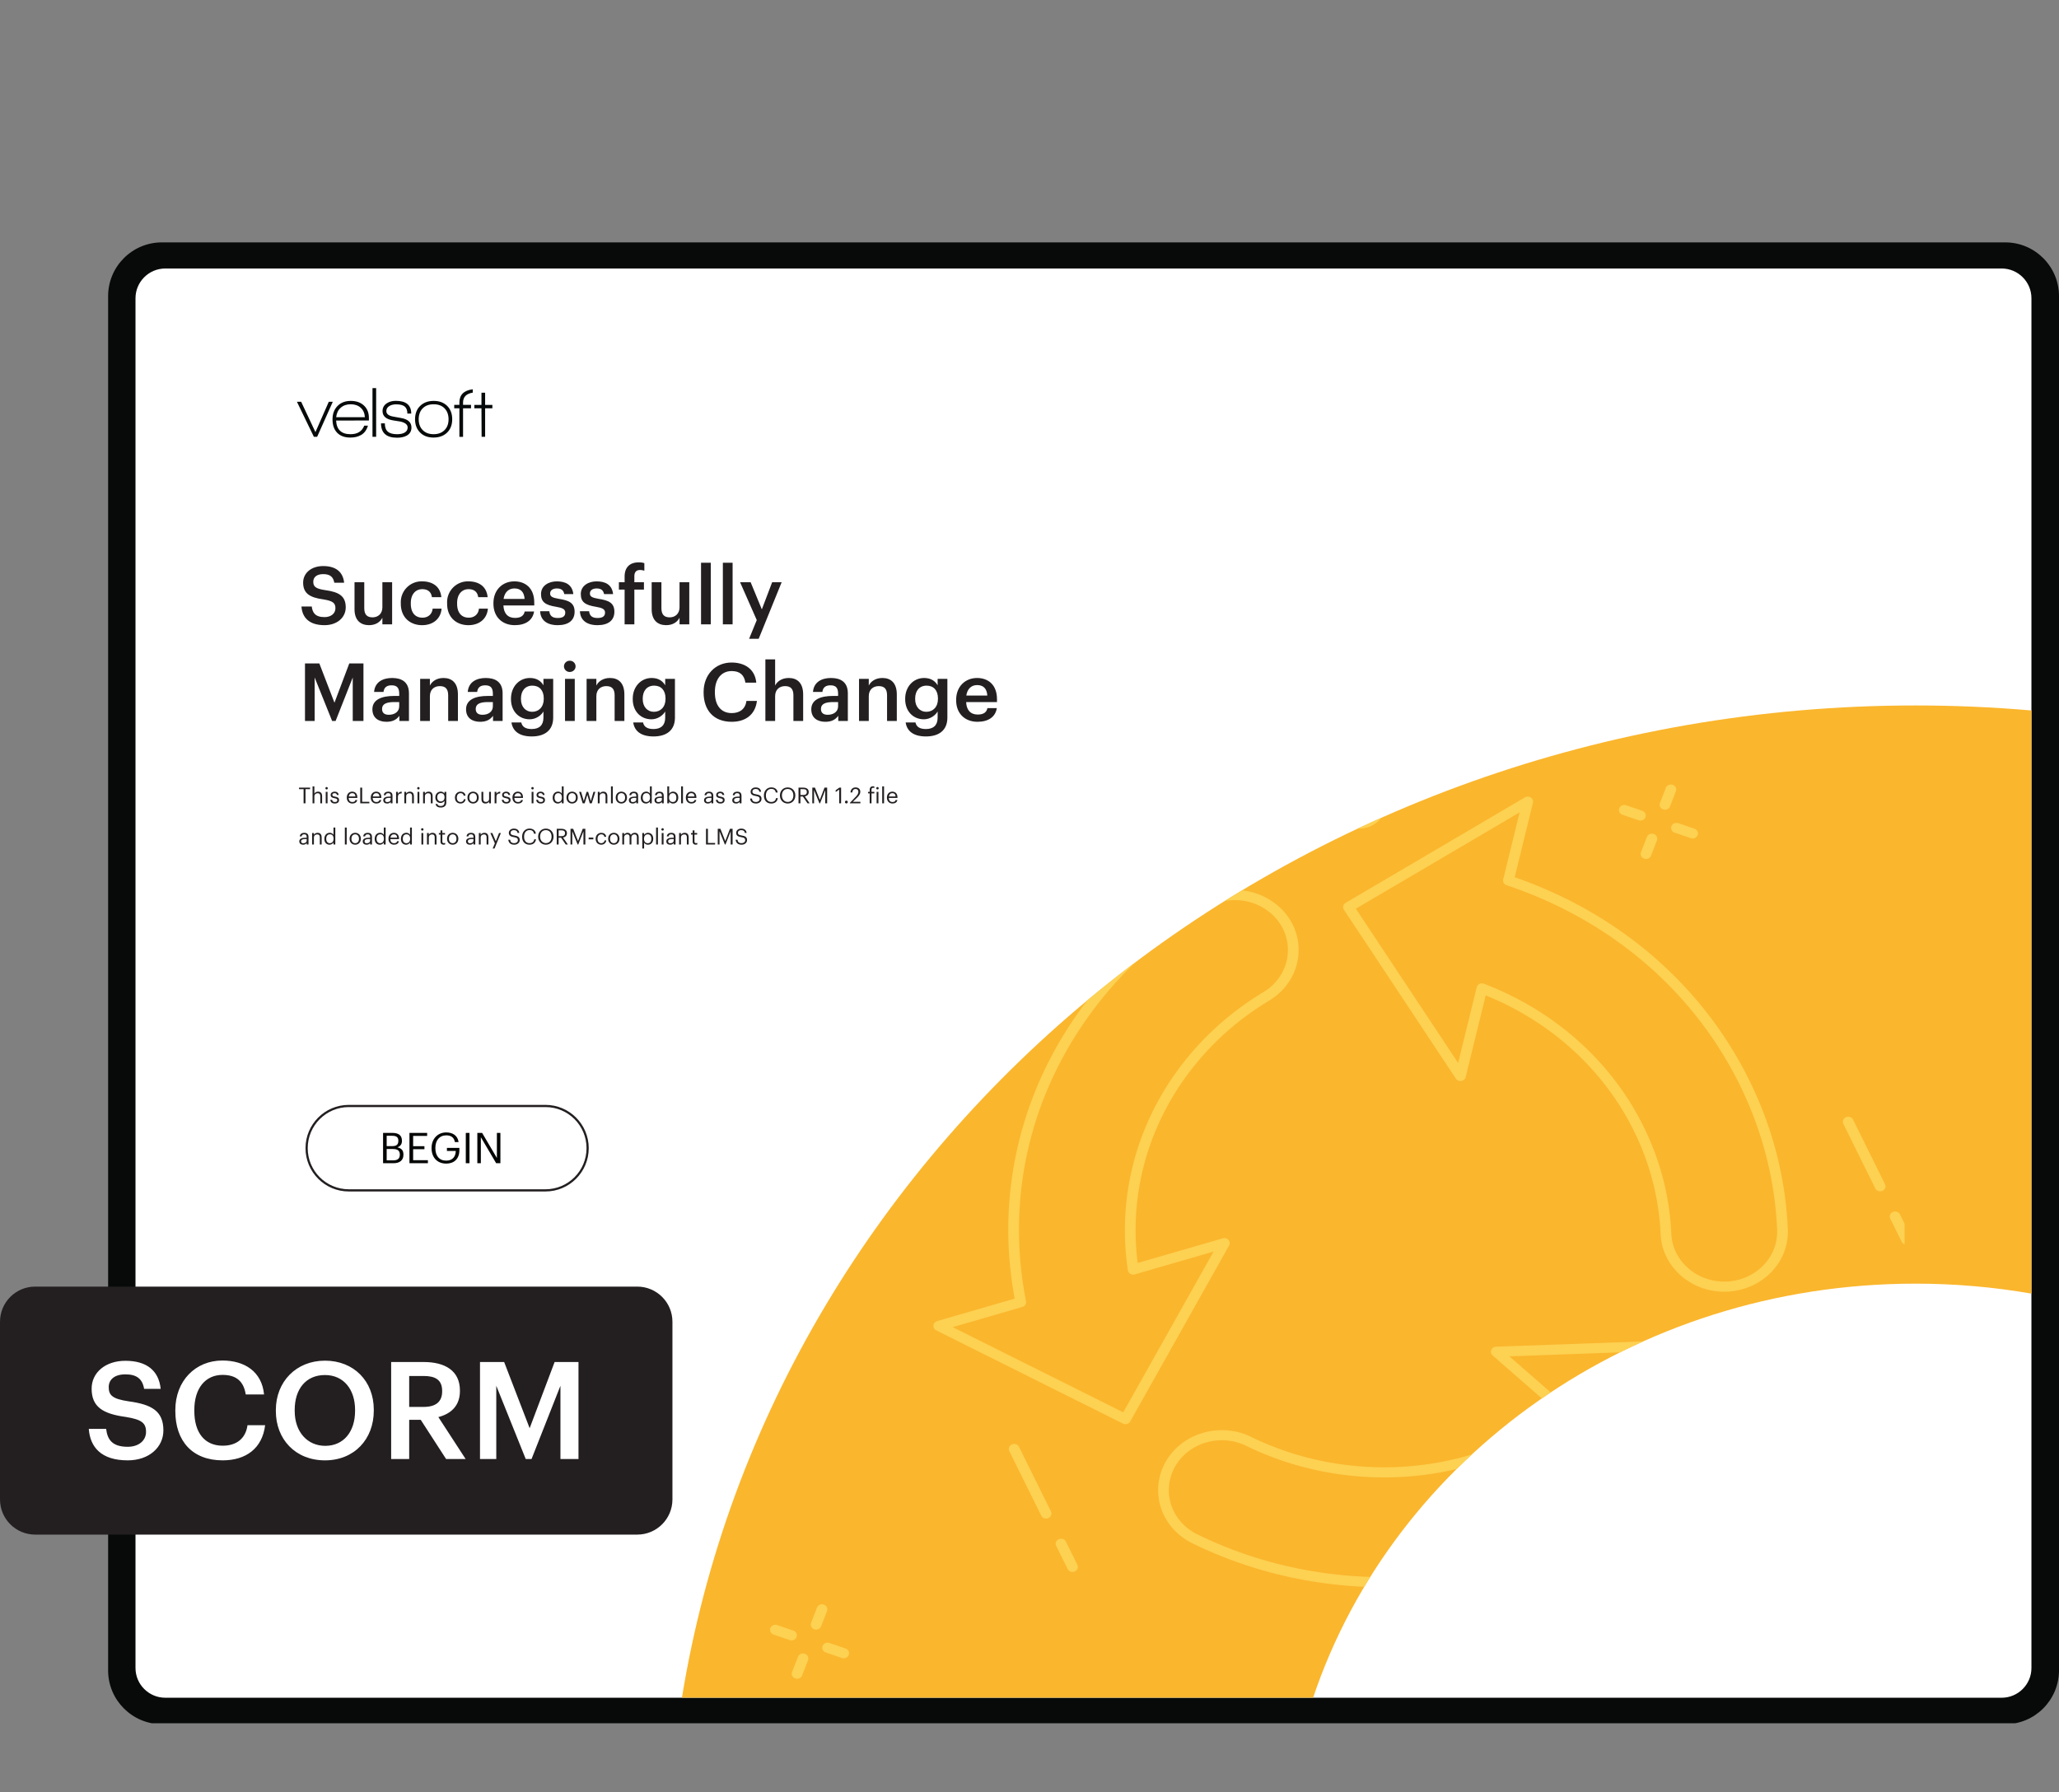 <svg xmlns="http://www.w3.org/2000/svg" xmlns:xlink="http://www.w3.org/1999/xlink" width="1251.275" height="1089.232" viewBox="0 0 938.456 816.924"><rect x="0" y="0" width="938.456" height="816.924" fill="#808080" stroke="none"/><g data-name="Figure"><g data-name="PlacedPDF"><clipPath id="a"><path transform="matrix(1 0 0 -1 0 816.924)" d="M49.276 31.411h889.18v675.032H49.276z"></path></clipPath><g clip-path="url(#a)"><path d="M911.885 778.867H77.768c-11.98 0-21.694-9.712-21.694-21.693V137.02c0-11.982 9.713-21.695 21.694-21.695h834.117c11.981 0 21.694 9.713 21.694 21.695v620.154c0 11.98-9.713 21.693-21.694 21.693" fill="#fff"></path></g><path d="M144.555 199.094h-1.505l-7.719-15.962h1.93l6.51 13.836 6.083-13.836h1.831z" fill="#070a0a"></path><clipPath id="b"><path transform="matrix(1 0 0 -1 0 816.924)" d="M49.276 31.411h889.18v675.032H49.276z"></path></clipPath><g clip-path="url(#b)"><path d="M159.863 184.276c-1.854 0-3.375.523-4.563 1.57-1.19 1.047-1.88 2.486-2.077 4.318h13.083c-.11-1.832-.747-3.27-1.913-4.318-1.167-1.047-2.677-1.57-4.53-1.57m-6.672 7.425c.217 4.143 2.408 6.214 6.574 6.214 3.16 0 5.244-1.296 6.247-3.89h1.7c-.632 2.048-1.711 3.487-3.237 4.316-1.33.741-2.923 1.112-4.776 1.112-2.682 0-4.732-.774-6.15-2.322-1.33-1.44-1.994-3.435-1.994-5.986 0-2.507.757-4.536 2.273-6.084s3.527-2.322 6.035-2.322 4.514.703 6.018 2.11c1.505 1.406 2.258 3.298 2.258 5.674v1.145zM169.773 176.917h1.668v22.177h-1.668zM180.96 199.52c-4.864 0-7.295-2.18-7.295-6.543h1.734c0 1.723.446 2.977 1.341 3.762.893.785 2.311 1.177 4.252 1.177 1.308 0 2.388-.207 3.238-.62 1.047-.546 1.57-1.353 1.57-2.422 0-1.308-1.09-2.213-3.27-2.714-.154-.044-1.244-.219-3.272-.524-3.27-.5-4.906-1.919-4.906-4.252 0-1.526.654-2.715 1.962-3.566 1.112-.74 2.475-1.112 4.09-1.112 4.687 0 7.032 1.941 7.032 5.822h-1.767c0-1.482-.404-2.556-1.21-3.22-.807-.666-2.105-.999-3.892-.999-1.2 0-2.214.24-3.042.72-.96.567-1.44 1.352-1.44 2.355 0 1.308 1.07 2.148 3.206 2.518.567.11 1.722.317 3.467.622 3.184.545 4.776 1.995 4.776 4.35 0 1.657-.72 2.89-2.159 3.696-1.157.633-2.628.95-4.416.95M202.645 186.158c-1.2-1.254-2.867-1.881-5.004-1.881-2.094 0-3.751.616-4.972 1.848-1.222 1.232-1.831 2.895-1.831 4.989 0 2.07.615 3.723 1.847 4.955 1.232 1.232 2.884 1.847 4.956 1.847 2.07 0 3.723-.615 4.956-1.847 1.23-1.232 1.847-2.884 1.847-4.955 0-2.05-.6-3.702-1.8-4.956m-5.036 13.296c-2.595 0-4.65-.774-6.166-2.322s-2.273-3.554-2.273-6.018c0-2.552.779-4.585 2.339-6.101 1.559-1.515 3.614-2.273 6.165-2.273 2.552 0 4.596.758 6.133 2.273 1.538 1.516 2.307 3.549 2.307 6.1 0 2.55-.78 4.579-2.34 6.084-1.558 1.505-3.613 2.257-6.165 2.257M221.112 186.105v12.989h-1.602l-.066-12.99h-3.238v-1.536h3.238v-5.558h1.668v5.558h3.304v1.537zM211.051 183.492c0-2.543 1.472-4.048 4.416-4.518v-1.534c-4.055.51-6.084 2.526-6.084 6.052v1.047h-2.355v1.57h2.355v13.018h1.668v-13.018h3.631v-1.57h-3.63z" fill="#070a0a"></path><path d="M179.295 528.906c2.01 0 2.938-.89 2.938-2.57v-.078c0-1.702-.947-2.514-3.17-2.514h-2.823v5.162zm-.542-6.477c2.03 0 2.804-.734 2.804-2.436v-.077c0-1.566-.909-2.204-2.842-2.204h-2.475v4.717zm-4.156-6.032h4.156c2.572 0 4.447.851 4.447 3.577v.078c0 1.256-.503 2.377-2.088 2.918 2.011.484 2.765 1.508 2.765 3.306v.078c0 2.61-1.779 3.866-4.543 3.866h-4.737zM186.623 516.397h8.062v1.373h-6.38v4.697h5.143v1.373h-5.143v5.007h6.728v1.373h-8.41zM196.697 523.396v-.155c0-4.04 2.726-7.057 6.69-7.057 2.744 0 5.2 1.276 5.625 4.39h-1.682c-.387-2.204-1.895-3.056-3.905-3.056-3.17 0-4.988 2.32-4.988 5.704v.154c0 3.422 1.701 5.665 4.95 5.665 2.996 0 4.291-1.953 4.35-4.408h-4.04v-1.392h5.682v1.025c0 4.002-2.455 6.128-5.993 6.128-4.253 0-6.689-2.958-6.689-6.998M212.301 516.398h1.682v13.823h-1.682zM217.56 516.397h2.185l6.728 11.426v-11.426h1.604v13.823h-1.933l-6.98-11.85v11.85h-1.604z" fill="#030505"></path><path stroke-miterlimit="10" fill="none" stroke="#231f20" d="M158.987 542.6c-10.624 0-19.236-8.611-19.236-19.235 0-10.624 8.612-19.236 19.236-19.236h89.611c10.624 0 19.236 8.612 19.236 19.236s-8.612 19.236-19.236 19.236h-89.61z"></path><path d="M75.313 773.863c-7.428 0-13.555-6.05-13.555-13.555V135.944c0-7.429 6.05-13.555 13.555-13.555h837.03c7.428 0 13.554 6.05 13.554 13.555v624.364h.001c0 7.43-6.05 13.555-13.555 13.555zm863.144-12.368V134.987c0-13.555-11.028-24.506-24.506-24.506H73.781c-13.554 0-24.505 11.027-24.505 24.506V761.42c0 13.554 11.027 24.505 24.505 24.505h840.17c13.478 0 24.429-10.95 24.506-24.429" fill="#080909"></path></g></g><g data-name="Figure"><clipPath id="c"><path transform="matrix(1 0 0 -1 0 816.924)" d="M873.056 495.362c-284.691 0-520.524-196.183-562.245-452.283H598.49c36.764 109.403 145.786 188.733 274.566 188.733 18.053 0 35.716-1.561 52.847-4.543v265.808a611.967 611.967 0 0 1-52.847 2.285z"></path></clipPath><g clip-path="url(#c)"><path d="M935.932 281.976H309.173v581.68h626.759z" fill="#fab62d"></path><path d="M477.819 691.97c-1.224.537-2.68.039-3.25-1.115l-14.545-29.392c-.57-1.154-.04-2.525 1.183-3.063 1.224-.537 2.68-.039 3.25 1.115l14.545 29.392c.57 1.154.04 2.525-1.183 3.063M489.854 716.291c-1.224.538-2.68.04-3.25-1.115l-5.207-10.52c-.57-1.154-.04-2.525 1.183-3.063 1.224-.538 2.68-.04 3.25 1.115l5.207 10.52c.57 1.154.04 2.526-1.183 3.063M857.967 542.813c-1.224.538-2.68.039-3.25-1.115l-14.545-29.392c-.57-1.154-.04-2.525 1.183-3.063 1.224-.537 2.68-.039 3.25 1.115l14.545 29.392c.57 1.154.04 2.525-1.183 3.063M615.757 358.667c-4.03 1.771-5.778 6.3-3.899 10.098 1.879 3.797 6.684 5.445 10.714 3.675 4.029-1.77 5.78-6.3 3.9-10.097-1.879-3.798-6.686-5.446-10.715-3.676m8.882 17.95c-6.474 2.846-14.196.197-17.214-5.904-3.02-6.1-.21-13.378 6.264-16.223 6.474-2.845 14.198-.196 17.216 5.905 3.02 6.1.208 13.378-6.266 16.223M450.315 460.865 411.48 477.93c-1.224.538-2.68.04-3.25-1.115-.571-1.154-.041-2.525 1.183-3.063l38.835-17.065c1.224-.538 2.68-.039 3.25 1.115.57 1.154.04 2.525-1.183 3.063M427.425 455.635l-8.761 3.85c-1.224.538-2.68.04-3.25-1.114-.571-1.154-.041-2.526 1.182-3.064l8.761-3.85c1.224-.537 2.68-.038 3.25 1.116.572 1.154.041 2.525-1.182 3.062M856.15 649.096l-38.836 17.065c-1.224.538-2.68.04-3.25-1.115-.571-1.154-.04-2.525 1.183-3.063l38.835-17.065c1.224-.538 2.68-.039 3.25 1.115.571 1.154.04 2.525-1.183 3.063M848.965 667.54l-8.761 3.85c-1.224.538-2.68.04-3.25-1.115-.571-1.154-.04-2.525 1.183-3.063l8.76-3.85c1.225-.537 2.68-.039 3.25 1.115.572 1.154.042 2.525-1.182 3.063M748.705 373.83a2.574 2.574 0 0 1-1.87.077l-7.345-2.52c-1.269-.434-1.923-1.758-1.461-2.953.462-1.196 1.865-1.813 3.134-1.377l7.345 2.519c1.27.435 1.924 1.758 1.461 2.954a2.356 2.356 0 0 1-1.264 1.3M772.487 381.986a2.574 2.574 0 0 1-1.87.077l-7.345-2.519c-1.269-.435-1.924-1.758-1.461-2.954.462-1.196 1.864-1.813 3.134-1.377l7.345 2.519c1.27.435 1.924 1.758 1.461 2.954a2.356 2.356 0 0 1-1.264 1.3M751.259 391.315a2.574 2.574 0 0 1-1.87.076c-1.27-.435-1.924-1.758-1.462-2.953l2.674-6.922c.462-1.196 1.864-1.812 3.134-1.377 1.27.435 1.924 1.758 1.462 2.954l-2.674 6.921a2.356 2.356 0 0 1-1.264 1.3M759.915 368.904a2.574 2.574 0 0 1-1.87.077c-1.27-.435-1.924-1.758-1.461-2.954l2.673-6.921c.462-1.197 1.865-1.813 3.135-1.378 1.269.435 1.923 1.758 1.461 2.954l-2.674 6.922a2.356 2.356 0 0 1-1.264 1.3M674.401 448.451a2.584 2.584 0 0 1 1.953-.047c32.248 12.33 58.067 35.409 72.703 64.986 7.667 15.494 11.944 31.985 12.713 49.012.57 12.522 11.847 22.283 25.139 21.759a25.264 25.264 0 0 0 9.168-2.125c8.866-3.896 14.324-12.373 13.904-21.593-1.037-22.995-6.826-45.29-17.205-66.264-21.095-42.63-58.769-74.831-106.085-90.673-1.172-.393-1.844-1.55-1.564-2.692l7.477-30.492-74.62 43.89 46.605 70.305 8.463-34.496a2.327 2.327 0 0 1 1.349-1.57m123.743 137.763a30.38 30.38 0 0 1-11.027 2.552c-15.988.631-29.55-11.108-30.234-26.168-.742-16.418-4.866-32.319-12.26-47.26-13.708-27.703-37.596-49.496-67.458-61.618l-9.141 37.256c-.223.91-1.005 1.604-1.98 1.754-.975.153-1.953-.262-2.478-1.052l-51.027-76.977a2.2 2.2 0 0 1-.308-1.741 2.316 2.316 0 0 1 1.087-1.436l81.703-48.055a2.548 2.548 0 0 1 2.715.079c.806.541 1.186 1.487.962 2.395l-8.317 33.918c47.6 16.496 85.48 49.23 106.828 92.37 10.652 21.528 16.595 44.411 17.66 68.015.503 11.088-6.06 21.281-16.725 25.968M434.228 604.942l77.721 38.817 41.165-73.256-35.913 10.403a2.575 2.575 0 0 1-2.032-.258 2.299 2.299 0 0 1-1.109-1.623c-4.857-32.474 3.38-65.1 23.192-91.868 10.381-14.024 23.374-25.783 38.619-34.947 11.207-6.745 14.511-20.835 7.362-31.408-1.706-2.518-3.91-4.674-6.548-6.406-8.023-5.275-18.539-5.475-26.8-.507-20.587 12.38-38.15 28.282-52.2 47.264-28.552 38.578-39.217 85.445-30.029 131.966.229 1.15-.503 2.281-1.684 2.624zm79.771 44.022a2.578 2.578 0 0 1-2.178-.052l-85.098-42.502c-.874-.438-1.382-1.327-1.29-2.255.095-.927.764-1.702 1.717-1.985l35.31-10.233c-8.731-47.078 2.319-94.38 31.214-133.422 14.42-19.481 32.448-35.804 53.58-48.51 9.939-5.983 22.578-5.734 32.23.609 3.167 2.081 5.817 4.675 7.874 7.709 8.598 12.717 4.624 29.66-8.857 37.773-14.698 8.836-27.226 20.174-37.238 33.7-18.556 25.07-26.58 55.476-22.73 85.901l38.786-11.235c.947-.274 1.974.016 2.603.735.632.718.74 1.723.277 2.547l-45.071 80.21c-.252.446-.648.8-1.129 1.01M752.15 676.236a2.563 2.563 0 0 1 2.695.398l24.367 21.265-3.346-82.832-87.9 3.186 27.563 24.06c.525.458.81 1.11.781 1.785a2.262 2.262 0 0 1-.933 1.72c-27.376 20.244-61.457 29.896-95.968 27.171-18.083-1.428-35.393-6.122-51.453-13.954-11.815-5.755-26.408-1.382-32.528 9.75a21.706 21.706 0 0 0-2.598 8.553c-.817 9.188 4.278 17.862 12.98 22.1 21.691 10.575 45.097 16.918 69.57 18.85 49.742 3.927 98.113-10.889 136.211-41.711.173-.14.361-.254.559-.341m30.763 29.22-.012.006c-.9.39-1.957.23-2.683-.403l-27.106-23.653c-38.831 30.727-87.804 45.45-138.14 41.475-25.119-1.983-49.145-8.492-71.409-19.348-10.463-5.096-16.59-15.53-15.606-26.58a26.077 26.077 0 0 1 3.127-10.285c7.364-13.391 24.908-18.65 39.12-11.727 15.485 7.55 32.177 12.077 49.613 13.455 32.321 2.552 64.259-6.155 90.262-24.557l-29.769-25.986c-.726-.633-.975-1.616-.632-2.49.344-.875 1.213-1.469 2.2-1.503l96.243-3.488a2.532 2.532 0 0 1 1.756.612c.476.416.757.991.783 1.603l3.664 90.694c.037.927-.52 1.784-1.41 2.176M408.217 461.533c-.571-1.154-2.027-1.653-3.25-1.115l-7.482 3.288v5.086l9.549-4.196c1.223-.538 1.754-1.91 1.183-3.063M399.916 480.469c-.447-.903-1.436-1.397-2.431-1.314v4.925l1.248-.548c1.223-.538 1.754-1.91 1.183-3.063M868.078 557.793l-2.1-4.243c-.57-1.153-2.026-1.652-3.25-1.114-1.223.537-1.754 1.909-1.183 3.063l5.206 10.52c.277.56.762.96 1.327 1.168zM868.078 638.768l-1.249.549c-1.224.537-1.754 1.909-1.183 3.063.447.903 1.436 1.396 2.432 1.313zM868.078 654.055l-9.55 4.197c-1.224.538-1.754 1.909-1.183 3.063.57 1.154 2.026 1.652 3.25 1.115l7.483-3.289zM361.795 747.516a2.574 2.574 0 0 1-1.87.077l-7.345-2.52c-1.269-.434-1.923-1.758-1.461-2.953.462-1.197 1.865-1.813 3.135-1.378l7.344 2.52c1.27.434 1.924 1.758 1.462 2.953a2.356 2.356 0 0 1-1.265 1.3M385.577 755.672a2.574 2.574 0 0 1-1.87.077l-7.345-2.52c-1.269-.434-1.924-1.757-1.461-2.953.462-1.196 1.864-1.813 3.134-1.377l7.345 2.519c1.27.435 1.924 1.758 1.461 2.954a2.356 2.356 0 0 1-1.264 1.3M364.349 765a2.574 2.574 0 0 1-1.87.077c-1.27-.435-1.924-1.758-1.462-2.953l2.674-6.922c.462-1.196 1.864-1.813 3.134-1.377 1.27.435 1.924 1.758 1.462 2.954l-2.674 6.921a2.356 2.356 0 0 1-1.264 1.3M373.005 742.59a2.574 2.574 0 0 1-1.87.077c-1.27-.435-1.924-1.758-1.461-2.954l2.673-6.921c.462-1.197 1.865-1.813 3.135-1.378 1.269.435 1.923 1.758 1.461 2.954l-2.674 6.921a2.356 2.356 0 0 1-1.264 1.3M287.491 822.137a2.584 2.584 0 0 1 1.953-.047c32.248 12.33 58.067 35.409 72.703 64.986 7.667 15.494 11.944 31.985 12.713 49.012.57 12.521 11.847 22.283 25.139 21.758a25.264 25.264 0 0 0 9.168-2.124c8.866-3.896 14.324-12.373 13.904-21.594-1.037-22.994-6.826-45.288-17.205-66.264-21.095-42.628-58.769-74.83-106.085-90.672-1.172-.393-1.844-1.55-1.564-2.692l7.477-30.492-74.62 43.89 46.605 70.305 8.463-34.496a2.327 2.327 0 0 1 1.349-1.57M411.234 959.9a30.38 30.38 0 0 1-11.027 2.552c-15.988.631-29.55-11.108-30.234-26.168-.742-16.418-4.866-32.319-12.26-47.26-13.708-27.704-37.596-49.496-67.458-61.618l-9.141 37.256c-.223.91-1.005 1.604-1.98 1.754-.975.153-1.953-.262-2.478-1.052l-51.027-76.977a2.2 2.2 0 0 1-.308-1.741 2.316 2.316 0 0 1 1.087-1.436l81.703-48.056a2.548 2.548 0 0 1 2.715.08c.806.541 1.186 1.486.962 2.395l-8.317 33.918c47.6 16.495 85.48 49.23 106.828 92.37 10.652 21.527 16.595 44.411 17.66 68.015.503 11.088-6.06 21.281-16.725 25.968" fill="#fdd152"></path></g></g><symbol id="d"><path d="M.287 0C.445 0 .55.097.55.221.55.364.463.412.295.435.171.453.147.482.147.54c0 .055.042.094.123.094.082 0 .125-.032.138-.107H.53C.516.664.424.734.27.734.121.734.021.646.021.529.021.395.102.343.273.32.389.301.422.276.422.21S.366.1.287.1C.166.1.137.16.128.232H0C.01.097.092 0 .287 0z"></path></symbol><symbol id="e"><path d="M.18 0c.085 0 .14.041.166.092V.01h.121v.523H.346V.222C.346.139.289.097.224.097c-.07 0-.103.036-.103.115v.321H0V.198C0 .059.077 0 .18 0z"></path></symbol><symbol id="f"><path d="M.264 0c.142 0 .233.085.242.205H.395C.388.131.333.093.269.093.18.093.124.153.124.267v.008c0 .108.059.172.142.172.064 0 .11-.029.12-.099h.117C.489.492.38.544.264.544A.258.258 0 0 1 0 .273V.265C0 .098.114 0 .264 0z"></path></symbol><symbol id="g"><path d="M.265 0c.134 0 .223.06.24.17H.388C.379.119.341.09.268.09c-.09 0-.14.056-.144.155h.383V.28C.507.467.39.544.26.544.111.544 0 .436 0 .274V.266C0 .101.111 0 .265 0M.126.326c.012.081.061.13.134.13.075 0 .121-.04.127-.13H.126z"></path></symbol><symbol id="h"><path d="M.219 0c.134 0 .209.061.209.167 0 .111-.073.141-.196.16C.149.341.124.356.124.394c0 .037.031.062.083.062C.263.456.29.434.3.386h.112C.399.504.314.544.207.544.109.544.011.492.011.387.011.289.062.25.2.228.277.215.312.199.312.156.312.112.283.089.218.089.147.089.12.12.114.173H0C.005.062.084 0 .219 0z"></path></symbol><symbol id="i"><path d="M.071 0h.121v.432h.119v.091H.192v.075c0 .045.02.077.069.077A.166.166 0 0 0 .316.666V.76a.205.205 0 0 1-.069.01C.135.77.071.708.071.593v-.07H0V.432h.071V0z"></path></symbol><symbol id="j"><path d="M0 0h.121v.765H0V0z"></path></symbol><symbol id="k"><path d="M.112 0h.119l.285.702H.398L.27.365.131.702H0l.207-.47L.112 0z"></path></symbol><symbol id="l"><path d="M0 0z"></path></symbol><use xlink:href="#d" transform="matrix(36.704 0 0 -36.704 137.395 284.963)" fill="#231f20"></use><use xlink:href="#e" transform="matrix(36.704 0 0 -36.704 161.583 284.963)" fill="#231f20"></use><use xlink:href="#f" transform="matrix(36.704 0 0 -36.704 182.688 284.963)" fill="#231f20"></use><use xlink:href="#f" transform="matrix(36.704 0 0 -36.704 203.792 284.963)" fill="#231f20"></use><use xlink:href="#g" transform="matrix(36.704 0 0 -36.704 224.897 284.963)" fill="#231f20"></use><use xlink:href="#h" transform="matrix(36.704 0 0 -36.704 246.186 284.963)" fill="#231f20"></use><use xlink:href="#h" transform="matrix(36.704 0 0 -36.704 264.318 284.963)" fill="#231f20"></use><use xlink:href="#i" transform="matrix(36.704 0 0 -36.704 282.082 284.596)" fill="#231f20"></use><use xlink:href="#e" transform="matrix(36.704 0 0 -36.704 297.02 284.963)" fill="#231f20"></use><use xlink:href="#j" transform="matrix(36.704 0 0 -36.704 319.52 284.596)" fill="#231f20"></use><use xlink:href="#j" transform="matrix(36.704 0 0 -36.704 329.467 284.596)" fill="#231f20"></use><use xlink:href="#k" transform="matrix(36.704 0 0 -36.704 337.322 291.166)" fill="#231f20"></use><use xlink:href="#l" transform="matrix(36.704 0 0 -36.704 356.959 284.596)" fill="#231f20"></use></g><g data-name="P"><symbol id="m"><path d="M0 0h.12v.54L.337 0H.38l.213.54V0h.133v.715H.55L.366.227.178.715H0V0z"></path></symbol><symbol id="n"><path d="M.175 0c.08 0 .126.029.16.074V.01h.119v.343c0 .143-.092.191-.209.191C.128.544.031.493.021.371h.117c.006.052.037.082.1.082.071 0 .095-.035.095-.105V.321H.268C.118.321 0 .277 0 .155 0 .046.079 0 .175 0m.029.087C.144.087.12.116.12.16c0 .064.059.085.151.085h.062V.193C.333.126.278.087.204.087z"></path></symbol><symbol id="o"><path d="M0 0h.121v.308c0 .083.055.125.123.125.072 0 .104-.036.104-.115V0h.121v.329C.469.473.395.534.29.534.204.534.146.491.121.44v.083H0V0z"></path></symbol><symbol id="p"><path d="M.258 0C.42 0 .523.077.524.231v.484H.403v-.08C.373.687.321.726.235.726.1.726 0 .616 0 .469V.462C0 .311.101.213.232.213.309.213.374.26.403.31V.233C.403.139.351.092.257.092c-.079 0-.119.03-.129.082H.006C.02.074.094 0 .258 0m.004.306c-.078 0-.138.06-.138.157v.008c0 .095.052.16.142.16.087 0 .141-.059.141-.158V.466c0-.1-.061-.16-.145-.16z"></path></symbol><symbol id="q"><path d="M.013 0h.121v.523H.013V0m.059.609c.04 0 .072.03.072.069a.07.07 0 0 1-.072.07A.07.07 0 0 1 0 .678.07.07 0 0 1 .072.609z"></path></symbol><symbol id="r"><path d="M.349 0c.17 0 .292.087.313.259h-.13C.518.158.448.108.349.108.217.108.14.203.14.364v.008c0 .16.082.258.208.258C.451.63.504.581.519.486h.135C.638.654.511.736.347.736.148.736 0 .586 0 .371V.363C0 .143.125 0 .349 0z"></path></symbol><symbol id="s"><path d="M0 0h.121v.308c0 .083.055.125.123.125.072 0 .104-.036.104-.115V0h.121v.329C.469.473.395.534.29.534.204.534.146.491.121.44v.325H0V0z"></path></symbol><use xlink:href="#m" transform="matrix(36.704 0 0 -36.704 139.01 328.64)" fill="#231f20"></use><use xlink:href="#n" transform="matrix(36.704 0 0 -36.704 169.731 329.008)" fill="#231f20"></use><use xlink:href="#o" transform="matrix(36.704 0 0 -36.704 191.497 328.64)" fill="#231f20"></use><use xlink:href="#n" transform="matrix(36.704 0 0 -36.704 212.418 329.008)" fill="#231f20"></use><use xlink:href="#p" transform="matrix(36.704 0 0 -36.704 232.899 335.688)" fill="#231f20"></use><use xlink:href="#q" transform="matrix(36.704 0 0 -36.704 257.05 328.64)" fill="#231f20"></use><use xlink:href="#o" transform="matrix(36.704 0 0 -36.704 267.364 328.64)" fill="#231f20"></use><use xlink:href="#p" transform="matrix(36.704 0 0 -36.704 288.395 335.688)" fill="#231f20"></use><use xlink:href="#l" transform="matrix(36.704 0 0 -36.704 310.271 328.64)" fill="#231f20"></use><use xlink:href="#r" transform="matrix(36.704 0 0 -36.704 320.695 329.008)" fill="#231f20"></use><use xlink:href="#s" transform="matrix(36.704 0 0 -36.704 348.847 328.64)" fill="#231f20"></use><use xlink:href="#n" transform="matrix(36.704 0 0 -36.704 369.768 329.008)" fill="#231f20"></use><use xlink:href="#o" transform="matrix(36.704 0 0 -36.704 391.534 328.64)" fill="#231f20"></use><use xlink:href="#p" transform="matrix(36.704 0 0 -36.704 412.565 335.688)" fill="#231f20"></use><use xlink:href="#g" transform="matrix(36.704 0 0 -36.704 435.8 329.008)" fill="#231f20"></use></g><g data-name="P"><symbol id="t"><path d="M.208 0h.087v.644h.208v.071H0V.644h.208V0z"></path></symbol><symbol id="u"><path d="M0 0h.083v.317c0 .094.069.143.146.143C.313.46.352.419.352.327V0h.083v.321c0 .152-.076.211-.184.211C.165.532.107.489.083.44v.333H0V0z"></path></symbol><symbol id="v"><path d="M.015 0h.083v.523H.015V0m.04.632c.03 0 .055.025.055.055S.085.742.055.742A.055.055 0 0 1 0 .687C0 .657.025.632.055.632z"></path></symbol><symbol id="w"><path d="M.205 0c.127 0 .192.064.192.159C.397.27.321.294.213.314.117.331.091.35.091.397c0 .045.039.075.099.075C.256.472.288.447.3.39h.08C.366.503.285.541.191.541.109.541.014.491.014.394.014.303.06.265.196.24.277.225.318.207.318.152.318.096.283.069.204.069.12.069.087.108.081.17H0C.005.063.08 0 .205 0z"></path></symbol><symbol id="x"><path d="M0 0z"></path></symbol><symbol id="y"><path d="M.253 0c.118 0 .205.055.223.16H.393C.382.099.335.069.254.069.147.069.09.135.086.254H.48v.027c0 .187-.114.26-.235.26C.101.541 0 .431 0 .273V.265C0 .104.105 0 .253 0M.089.321C.103.414.16.472.245.472c.086 0 .142-.043.15-.151H.089z"></path></symbol><symbol id="z"><path d="M0 0h.414v.071H.087v.644H0V0z"></path></symbol><symbol id="A"><path d="M.174 0c.077 0 .124.026.163.075V.009H.42v.345C.42.5.329.541.229.541.128.541.033.497.022.378h.083c.008.064.048.094.12.094.08 0 .112-.035.112-.118V.316H.262C.128.316 0 .275 0 .154 0 .047.077 0 .174 0m.008.066C.109.066.083.1.083.154c0 .077.077.103.182.103h.072V.192C.337.111.27.066.182.066z"></path></symbol><symbol id="B"><path d="M0 0h.083v.287c0 .129.067.162.172.167v.078C.161.529.116.488.083.429v.094H0V0z"></path></symbol><symbol id="C"><path d="M0 0h.083v.317c0 .094.069.143.146.143C.313.46.352.419.352.327V0h.083v.321c0 .152-.076.211-.184.211C.165.532.107.489.083.44v.083H0V0z"></path></symbol><symbol id="D"><path d="M.248 0c.146 0 .249.074.25.226v.488H.415V.63a.187.187 0 0 1-.171.093C.1.723 0 .605 0 .463V.456C0 .312.101.208.238.208c.076 0 .147.048.177.099V.231C.415.119.35.07.247.07.158.07.108.101.096.161H.011C.025.073.093 0 .248 0M.247.277C.159.277.086.345.086.459v.008c0 .11.062.187.166.187.102 0 .166-.068.166-.185V.462C.418.345.344.277.247.277z"></path></symbol><symbol id="E"><path d="M.256 0c.126 0 .217.084.228.197H.407C.398.112.331.069.257.069.156.069.086.137.086.265v.008c0 .123.073.199.168.199.072 0 .132-.031.145-.114h.082C.465.491.363.541.254.541.114.541 0 .433 0 .273V.265C0 .103.11 0 .256 0z"></path></symbol><symbol id="F"><path d="M.257.069C.151.069.086.147.086.266v.008c0 .12.066.198.171.198.104 0 .171-.078.171-.199V.266C.428.148.362.069.257.069M.256 0c.149 0 .258.109.258.267v.008c0 .157-.109.266-.257.266C.109.541 0 .431 0 .274V.266C0 .113.107 0 .256 0z"></path></symbol><symbol id="G"><path d="M.182 0c.084 0 .142.043.166.092V.009h.083v.523H.348V.215C.348.121.278.072.204.072.122.072.083.113.083.205v.327H0V.201C0 .057.078 0 .182 0z"></path></symbol><symbol id="H"><path d="M.236 0a.22.22 0 0 1 .179.099v-.09h.083v.773H.415V.448a.187.187 0 0 1-.171.093C.1.541 0 .428 0 .268V.26C0 .097.099 0 .236 0m.009.069C.157.069.086.132.086.264v.008c0 .127.062.2.166.2.102 0 .166-.063.166-.197V.267C.418.133.342.069.245.069z"></path></symbol><symbol id="I"><path d="M.161 0h.091l.122.392L.483 0h.092l.163.523H.653L.53.102.411.523H.339L.212.102.09.523H0L.161 0z"></path></symbol><symbol id="J"><path d="M0 0h.084v.773H0V0z"></path></symbol><symbol id="K"><path d="M.26 0c.144 0 .238.11.238.27v.008C.498.441.397.541.26.541A.215.215 0 0 1 .083.444v.338H0V.009h.083v.086A.2.2 0 0 1 .26 0M.252.069C.15.069.08.132.08.266v.008c0 .134.074.198.171.198.088 0 .161-.066.161-.198V.266C.412.139.356.069.252.069z"></path></symbol><symbol id="L"><path d="M.273 0C.415 0 .52.091.52.211.52.346.436.394.277.419.131.441.105.477.105.547c0 .067.051.116.149.116.099 0 .151-.037.168-.127H.5C.486.663.397.733.254.733.119.733.024.649.024.539c0-.127.089-.174.239-.197C.399.32.436.286.436.205.436.124.365.07.273.07.129.07.095.142.084.227H0C.013.105.082 0 .273 0z"></path></symbol><symbol id="M"><path d="M.334 0c.16 0 .274.081.299.246H.552C.534.13.453.071.336.071.182.071.09.181.09.363v.008c0 .18.099.295.247.295C.459.666.522.61.54.501h.086C.611.656.485.735.336.735.142.735 0 .582 0 .37V.362C0 .142.127 0 .334 0z"></path></symbol><symbol id="N"><path d="M.354.072C.205.072.09.19.09.363v.008c0 .17.096.292.262.292.165 0 .259-.13.259-.29V.365C.611.192.513.072.354.072m0-.072c.208 0 .347.162.347.364v.008c0 .201-.139.361-.349.361C.142.733 0 .573 0 .37V.362C0 .162.143 0 .354 0z"></path></symbol><symbol id="O"><path d="M0 0h.087v.311h.11L.41 0h.097L.288.317c.098.019.177.077.177.195v.004c0 .143-.113.199-.25.199H0V0m.087.38v.265h.134C.318.645.378.613.378.516V.512C.378.424.323.38.221.38H.087z"></path></symbol><symbol id="P"><path d="M0 0h.08v.602L.325 0h.027l.237.602V0h.087v.715h-.12L.342.158.121.715H0V0z"></path></symbol><symbol id="Q"><path d="M.16 0h.087v.715H.166L0 .595V.514l.16.115V0z"></path></symbol><symbol id="R"><path d="M.064 0c.035 0 .064.028.064.064a.064.064 0 0 1-.064.064A.064.064 0 0 1 0 .064C0 .028.029 0 .064 0z"></path></symbol><symbol id="S"><path d="M0 0h.479v.071H.134l.197.192c.088.086.144.172.144.26 0 .123-.084.201-.216.201C.123.724.038.635.027.495h.081c.014.112.068.159.151.159C.34.654.387.606.387.526.387.453.349.388.284.319L0 .02V0z"></path></symbol><symbol id="T"><path d="M.075 0h.083v.453h.128v.07H.158v.094c0 .053.021.09.074.09A.138.138 0 0 0 .286.698v.07a.147.147 0 0 1-.057.008C.126.776.075.714.075.608V.523H0v-.07h.075V0z"></path></symbol><use xlink:href="#t" transform="matrix(10.009 0 0 -10.009 136.29 366.174)" fill="#231f20"></use><use xlink:href="#u" transform="matrix(10.009 0 0 -10.009 142.456 366.174)" fill="#231f20"></use><use xlink:href="#v" transform="matrix(10.009 0 0 -10.009 148.31 366.174)" fill="#231f20"></use><use xlink:href="#w" transform="matrix(10.009 0 0 -10.009 150.563 366.264)" fill="#231f20"></use><use xlink:href="#x" transform="matrix(10.009 0 0 -10.009 154.957 366.174)" fill="#231f20"></use><use xlink:href="#y" transform="matrix(10.009 0 0 -10.009 158.06 366.264)" fill="#231f20"></use><use xlink:href="#z" transform="matrix(10.009 0 0 -10.009 164.195 366.174)" fill="#231f20"></use><use xlink:href="#y" transform="matrix(10.009 0 0 -10.009 168.998 366.264)" fill="#231f20"></use><use xlink:href="#A" transform="matrix(10.009 0 0 -10.009 174.693 366.264)" fill="#231f20"></use><use xlink:href="#B" transform="matrix(10.009 0 0 -10.009 180.529 366.174)" fill="#231f20"></use><use xlink:href="#C" transform="matrix(10.009 0 0 -10.009 184.292 366.174)" fill="#231f20"></use><use xlink:href="#v" transform="matrix(10.009 0 0 -10.009 190.147 366.174)" fill="#231f20"></use><use xlink:href="#C" transform="matrix(10.009 0 0 -10.009 192.83 366.174)" fill="#231f20"></use><use xlink:href="#D" transform="matrix(10.009 0 0 -10.009 198.425 368.086)" fill="#231f20"></use><use xlink:href="#x" transform="matrix(10.009 0 0 -10.009 204.25 366.174)" fill="#231f20"></use><use xlink:href="#E" transform="matrix(10.009 0 0 -10.009 207.352 366.264)" fill="#231f20"></use><use xlink:href="#F" transform="matrix(10.009 0 0 -10.009 213.058 366.264)" fill="#231f20"></use><use xlink:href="#G" transform="matrix(10.009 0 0 -10.009 219.443 366.264)" fill="#231f20"></use><use xlink:href="#B" transform="matrix(10.009 0 0 -10.009 225.439 366.174)" fill="#231f20"></use><use xlink:href="#w" transform="matrix(10.009 0 0 -10.009 228.72 366.264)" fill="#231f20"></use><use xlink:href="#y" transform="matrix(10.009 0 0 -10.009 233.565 366.264)" fill="#231f20"></use><use xlink:href="#x" transform="matrix(10.009 0 0 -10.009 238.8 366.174)" fill="#231f20"></use><use xlink:href="#v" transform="matrix(10.009 0 0 -10.009 242.162 366.174)" fill="#231f20"></use><use xlink:href="#w" transform="matrix(10.009 0 0 -10.009 244.414 366.264)" fill="#231f20"></use><use xlink:href="#x" transform="matrix(10.009 0 0 -10.009 248.808 366.174)" fill="#231f20"></use><use xlink:href="#H" transform="matrix(10.009 0 0 -10.009 251.911 366.264)" fill="#231f20"></use><use xlink:href="#F" transform="matrix(10.009 0 0 -10.009 258.187 366.264)" fill="#231f20"></use><use xlink:href="#I" transform="matrix(10.009 0 0 -10.009 263.962 366.174)" fill="#231f20"></use><use xlink:href="#C" transform="matrix(10.009 0 0 -10.009 272.47 366.174)" fill="#231f20"></use><use xlink:href="#J" transform="matrix(10.009 0 0 -10.009 278.475 366.174)" fill="#231f20"></use><use xlink:href="#F" transform="matrix(10.009 0 0 -10.009 280.627 366.264)" fill="#231f20"></use><use xlink:href="#A" transform="matrix(10.009 0 0 -10.009 286.632 366.264)" fill="#231f20"></use><use xlink:href="#H" transform="matrix(10.009 0 0 -10.009 292.077 366.264)" fill="#231f20"></use><use xlink:href="#A" transform="matrix(10.009 0 0 -10.009 298.312 366.264)" fill="#231f20"></use><use xlink:href="#K" transform="matrix(10.009 0 0 -10.009 304.148 366.264)" fill="#231f20"></use><use xlink:href="#J" transform="matrix(10.009 0 0 -10.009 310.443 366.174)" fill="#231f20"></use><use xlink:href="#y" transform="matrix(10.009 0 0 -10.009 312.595 366.264)" fill="#231f20"></use><use xlink:href="#x" transform="matrix(10.009 0 0 -10.009 317.83 366.174)" fill="#231f20"></use><use xlink:href="#A" transform="matrix(10.009 0 0 -10.009 320.892 366.264)" fill="#231f20"></use><use xlink:href="#w" transform="matrix(10.009 0 0 -10.009 326.297 366.264)" fill="#231f20"></use><use xlink:href="#x" transform="matrix(10.009 0 0 -10.009 330.691 366.174)" fill="#231f20"></use><use xlink:href="#A" transform="matrix(10.009 0 0 -10.009 333.754 366.264)" fill="#231f20"></use><use xlink:href="#x" transform="matrix(10.009 0 0 -10.009 338.748 366.174)" fill="#231f20"></use><use xlink:href="#L" transform="matrix(10.009 0 0 -10.009 341.881 366.264)" fill="#231f20"></use><use xlink:href="#M" transform="matrix(10.009 0 0 -10.009 348.177 366.264)" fill="#231f20"></use><use xlink:href="#N" transform="matrix(10.009 0 0 -10.009 355.483 366.264)" fill="#231f20"></use><use xlink:href="#O" transform="matrix(10.009 0 0 -10.009 363.95 366.174)" fill="#231f20"></use><use xlink:href="#P" transform="matrix(10.009 0 0 -10.009 370.236 366.174)" fill="#231f20"></use><use xlink:href="#x" transform="matrix(10.009 0 0 -10.009 377.903 366.174)" fill="#231f20"></use><use xlink:href="#Q" transform="matrix(10.009 0 0 -10.009 380.886 366.174)" fill="#231f20"></use><use xlink:href="#R" transform="matrix(10.009 0 0 -10.009 385.12 366.224)" fill="#231f20"></use><use xlink:href="#S" transform="matrix(10.009 0 0 -10.009 387.361 366.174)" fill="#231f20"></use><use xlink:href="#x" transform="matrix(10.009 0 0 -10.009 392.716 366.174)" fill="#231f20"></use><use xlink:href="#T" transform="matrix(10.009 0 0 -10.009 395.639 366.174)" fill="#231f20"></use><use xlink:href="#v" transform="matrix(10.009 0 0 -10.009 399.392 366.174)" fill="#231f20"></use><use xlink:href="#J" transform="matrix(10.009 0 0 -10.009 402.095 366.174)" fill="#231f20"></use><use xlink:href="#y" transform="matrix(10.009 0 0 -10.009 404.247 366.264)" fill="#231f20"></use><use xlink:href="#x" transform="matrix(10.009 0 0 -10.009 409.481 366.174)" fill="#231f20"></use></g><g data-name="P"><symbol id="U"><path d="M.216 0C.25 0 .27.005.287.011v.07A.17.17 0 0 0 .223.07C.181.07.158.095.158.146V.46H.28v.07H.158v.119H.075V.53H0V.46h.075V.138C.075.056.121 0 .216 0z"></path></symbol><symbol id="V"><path d="M.106 0H.19l.289.705H.394L.249.33l-.16.375H0L.205.236.106 0z"></path></symbol><symbol id="W"><path d="M0 0h.214v.078H0V0z"></path></symbol><symbol id="X"><path d="M0 0h.083v.32c0 .094.07.14.138.14C.293.46.332.422.332.33V0h.083v.32c0 .094.07.14.138.14C.625.46.664.422.664.33V0h.083v.324c0 .152-.082.208-.176.208C.506.532.428.502.392.434.365.504.306.532.239.532A.17.17 0 0 1 .083.443v.08H0V0z"></path></symbol><symbol id="Y"><path d="M0 0h.083v.268A.198.198 0 0 1 .26.173c.144 0 .238.11.238.27v.008C.498.614.397.714.26.714A.215.215 0 0 1 .083.617v.088H0V0m.252.242C.15.242.08.305.08.439v.008c0 .134.074.198.171.198.088 0 .161-.066.161-.198V.439C.412.312.356.242.252.242z"></path></symbol><use xlink:href="#A" transform="matrix(10.009 0 0 -10.009 136.41 385.031)" fill="#231f20"></use><use xlink:href="#C" transform="matrix(10.009 0 0 -10.009 142.246 384.941)" fill="#231f20"></use><use xlink:href="#H" transform="matrix(10.009 0 0 -10.009 147.84 385.031)" fill="#231f20"></use><use xlink:href="#x" transform="matrix(10.009 0 0 -10.009 153.666 384.941)" fill="#231f20"></use><use xlink:href="#J" transform="matrix(10.009 0 0 -10.009 157.179 384.941)" fill="#231f20"></use><use xlink:href="#F" transform="matrix(10.009 0 0 -10.009 159.33 385.031)" fill="#231f20"></use><use xlink:href="#A" transform="matrix(10.009 0 0 -10.009 165.336 385.031)" fill="#231f20"></use><use xlink:href="#H" transform="matrix(10.009 0 0 -10.009 170.78 385.031)" fill="#231f20"></use><use xlink:href="#y" transform="matrix(10.009 0 0 -10.009 177.056 385.031)" fill="#231f20"></use><use xlink:href="#H" transform="matrix(10.009 0 0 -10.009 182.742 385.031)" fill="#231f20"></use><use xlink:href="#x" transform="matrix(10.009 0 0 -10.009 188.567 384.941)" fill="#231f20"></use><use xlink:href="#v" transform="matrix(10.009 0 0 -10.009 191.93 384.941)" fill="#231f20"></use><use xlink:href="#C" transform="matrix(10.009 0 0 -10.009 194.612 384.941)" fill="#231f20"></use><use xlink:href="#U" transform="matrix(10.009 0 0 -10.009 200.027 385.011)" fill="#231f20"></use><use xlink:href="#F" transform="matrix(10.009 0 0 -10.009 203.76 385.031)" fill="#231f20"></use><use xlink:href="#x" transform="matrix(10.009 0 0 -10.009 209.355 384.941)" fill="#231f20"></use><use xlink:href="#A" transform="matrix(10.009 0 0 -10.009 212.418 385.031)" fill="#231f20"></use><use xlink:href="#C" transform="matrix(10.009 0 0 -10.009 218.253 384.941)" fill="#231f20"></use><use xlink:href="#V" transform="matrix(10.009 0 0 -10.009 223.498 386.763)" fill="#231f20"></use><use xlink:href="#x" transform="matrix(10.009 0 0 -10.009 228.542 384.941)" fill="#231f20"></use><use xlink:href="#L" transform="matrix(10.009 0 0 -10.009 231.675 385.031)" fill="#231f20"></use><use xlink:href="#M" transform="matrix(10.009 0 0 -10.009 237.97 385.031)" fill="#231f20"></use><use xlink:href="#N" transform="matrix(10.009 0 0 -10.009 245.277 385.031)" fill="#231f20"></use><use xlink:href="#O" transform="matrix(10.009 0 0 -10.009 253.745 384.941)" fill="#231f20"></use><use xlink:href="#P" transform="matrix(10.009 0 0 -10.009 260.03 384.941)" fill="#231f20"></use><use xlink:href="#W" transform="matrix(10.009 0 0 -10.009 268.298 382.58)" fill="#231f20"></use><use xlink:href="#E" transform="matrix(10.009 0 0 -10.009 271.49 385.031)" fill="#231f20"></use><use xlink:href="#F" transform="matrix(10.009 0 0 -10.009 277.196 385.031)" fill="#231f20"></use><use xlink:href="#X" transform="matrix(10.009 0 0 -10.009 283.631 384.941)" fill="#231f20"></use><use xlink:href="#Y" transform="matrix(10.009 0 0 -10.009 292.74 386.763)" fill="#231f20"></use><use xlink:href="#J" transform="matrix(10.009 0 0 -10.009 299.035 384.941)" fill="#231f20"></use><use xlink:href="#v" transform="matrix(10.009 0 0 -10.009 301.447 384.941)" fill="#231f20"></use><use xlink:href="#A" transform="matrix(10.009 0 0 -10.009 303.7 385.031)" fill="#231f20"></use><use xlink:href="#C" transform="matrix(10.009 0 0 -10.009 309.534 384.941)" fill="#231f20"></use><use xlink:href="#U" transform="matrix(10.009 0 0 -10.009 314.95 385.011)" fill="#231f20"></use><use xlink:href="#x" transform="matrix(10.009 0 0 -10.009 318.232 384.941)" fill="#231f20"></use><use xlink:href="#z" transform="matrix(10.009 0 0 -10.009 321.785 384.941)" fill="#231f20"></use><use xlink:href="#P" transform="matrix(10.009 0 0 -10.009 327.14 384.941)" fill="#231f20"></use><use xlink:href="#L" transform="matrix(10.009 0 0 -10.009 335.287 385.031)" fill="#231f20"></use></g><g data-name="Figure"><g data-name="PlacedPDF"><clipPath id="Z"><path transform="matrix(1 0 0 -1 0 816.924)" d="M0 117.419h306.484v113.043H0z"></path></clipPath><g clip-path="url(#Z)"><path d="M290.45 699.505H16.034C7.179 699.505 0 692.325 0 683.47v-80.975c0-8.855 7.179-16.034 16.034-16.034H290.45c8.855 0 16.034 7.179 16.034 16.034v80.975c0 8.855-7.179 16.034-16.034 16.034" fill="#231f20"></path><path d="M40.466 651.316h7.914c.556 4.451 2.35 8.161 9.831 8.161 4.884 0 8.346-2.72 8.346-6.802 0-4.08-2.04-5.626-9.212-6.8-10.573-1.423-15.58-4.638-15.58-12.923 0-7.234 6.182-12.675 15.395-12.675 9.521 0 15.21 4.33 16.075 12.798h-7.543c-.804-4.636-3.462-6.615-8.532-6.615-5.008 0-7.605 2.411-7.605 5.812 0 3.586 1.484 5.38 9.15 6.492 10.387 1.422 15.766 4.39 15.766 13.232 0 7.667-6.49 13.664-16.26 13.664-12.057 0-17.127-5.997-17.745-14.344M79.912 643.216v-.495c0-13.293 9.15-22.567 21.455-22.567 10.14 0 17.992 5.07 18.981 15.457h-8.347c-.927-5.874-4.204-8.904-10.573-8.904-7.79 0-12.86 6.06-12.86 15.952v.495c0 9.955 4.761 15.828 12.922 15.828 6.121 0 10.45-3.09 11.315-9.336h8.037c-1.298 10.635-8.84 16.014-19.352 16.014-13.849 0-21.578-8.842-21.578-22.444M161.834 643.092v-.494c0-9.089-5.07-15.828-13.726-15.828s-13.787 6.368-13.787 15.89v.494c0 9.646 5.873 15.891 13.91 15.891 8.348 0 13.603-6.37 13.603-15.953m-36.107.124v-.495c0-12.922 9.274-22.506 22.38-22.506 13.17 0 22.259 9.337 22.259 22.32v.495c0 12.923-8.841 22.63-22.258 22.63-13.54 0-22.381-9.707-22.381-22.444M193.118 641.3c5.503 0 8.408-2.35 8.408-7.05v-.247c0-5.07-3.153-6.8-8.408-6.8h-6.616v14.096zm-14.839-20.466h14.839c9.707 0 16.508 3.957 16.508 12.984v.247c0 6.924-4.328 10.45-9.83 11.871l12.426 19.106h-8.903l-11.561-17.868h-5.256v17.868h-8.223zM218.776 620.835h11.006l11.623 30.172 11.377-30.172h10.882v44.208h-8.224v-33.39l-13.169 33.39h-2.659l-13.417-33.39v33.39h-7.419z" fill="#fff"></path></g></g></g></svg>